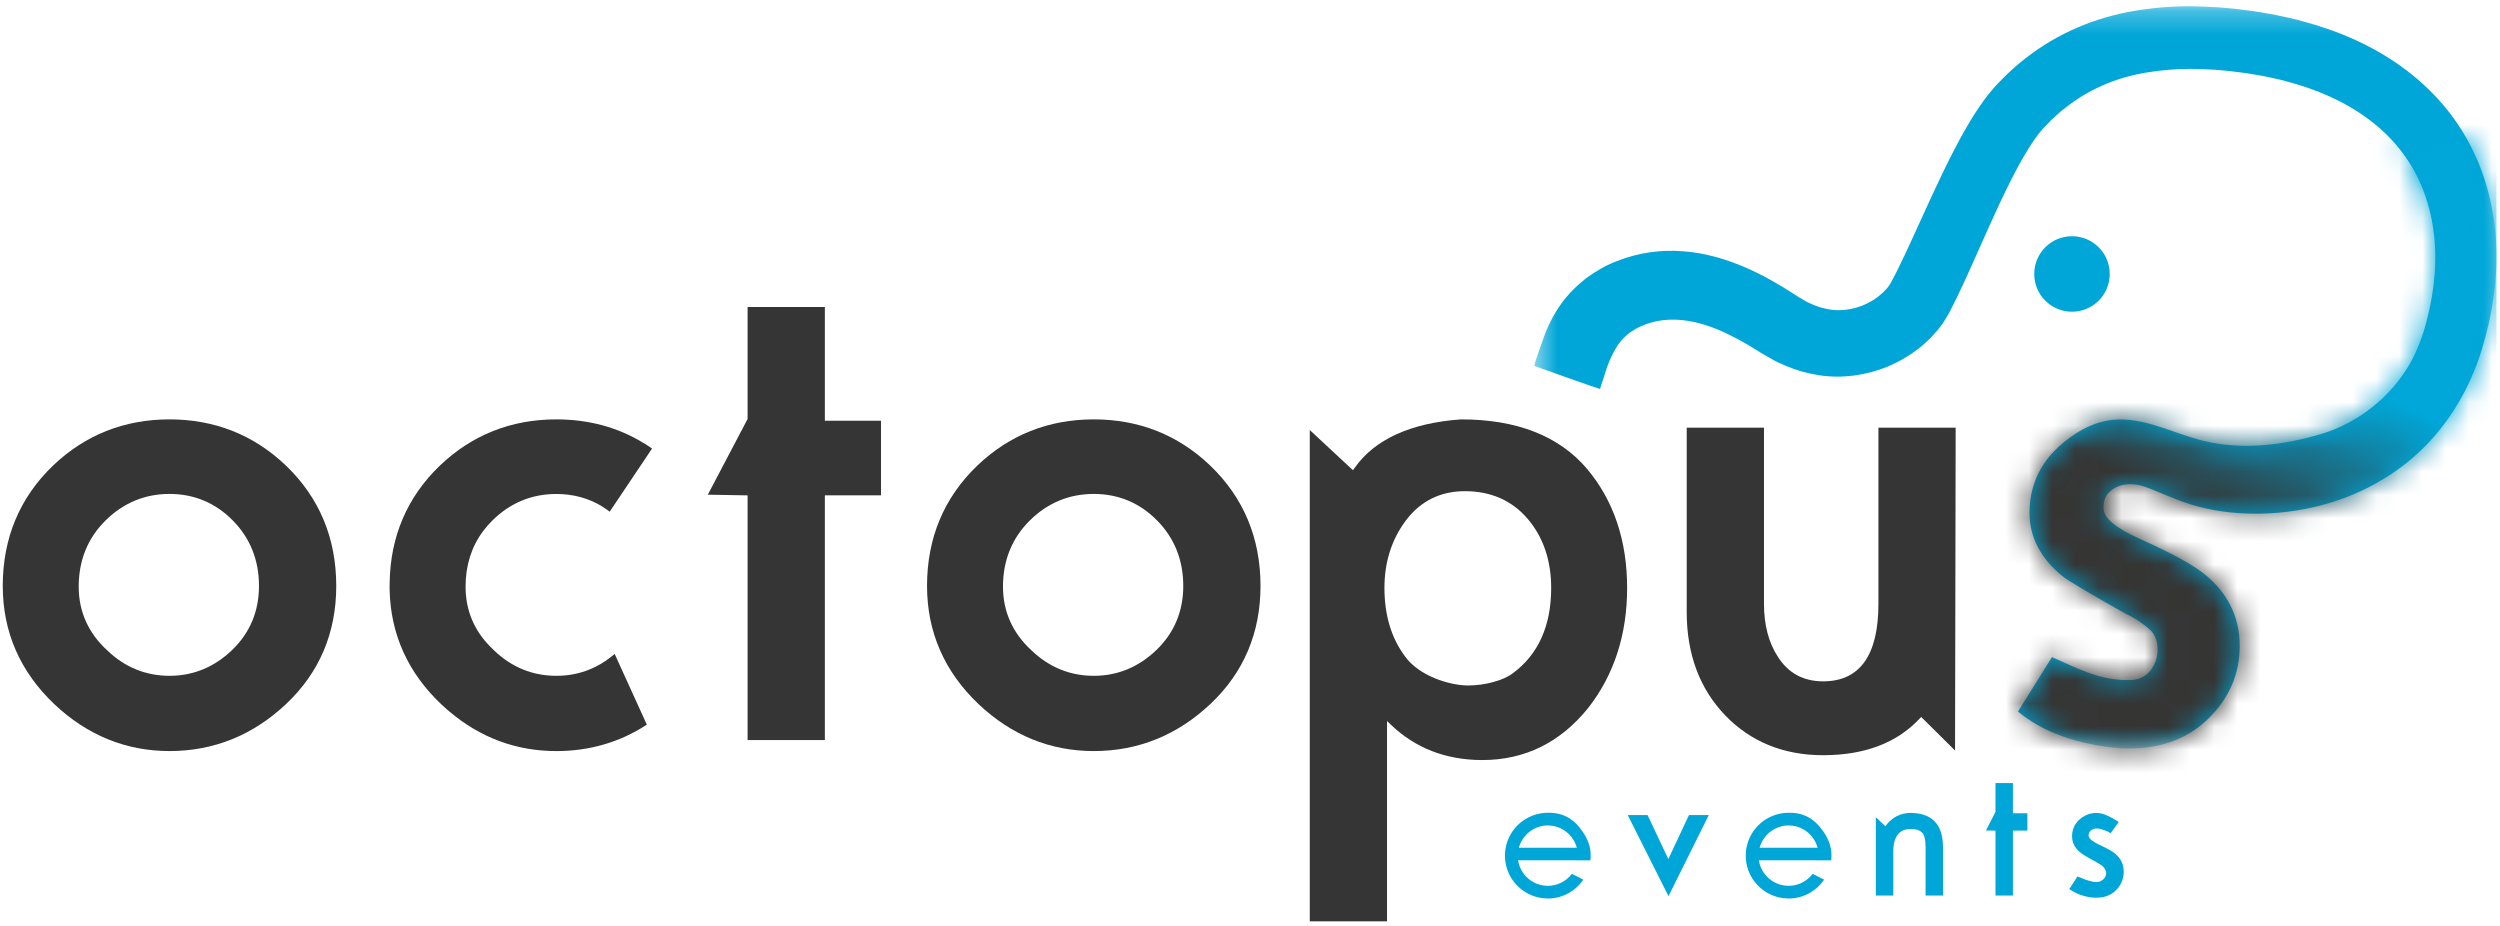 <?xml version="1.0" encoding="UTF-8" standalone="no"?> <svg xmlns="http://www.w3.org/2000/svg" xmlns:xlink="http://www.w3.org/1999/xlink" width="108px" height="40px" viewBox="0 0 108 40"> <!-- Generator: Sketch 50.2 (55047) - http://www.bohemiancoding.com/sketch --> <title>Group</title> <desc>Created with Sketch.</desc> <defs> <polygon id="path-1" points="0.515 0.27 42.085 0.27 42.085 32.336 0.515 32.336"></polygon> <path d="M20.656,6.204 C20.589,7.033 20.44,7.849 20.231,8.639 C20.126,9.031 20.005,9.439 19.855,9.838 C19.707,10.24 19.531,10.631 19.334,11.016 C18.938,11.783 18.437,12.51 17.844,13.157 C17.251,13.806 16.557,14.363 15.81,14.816 C14.957,15.338 14.024,15.721 13.056,15.967 C11.292,16.415 9.256,16.452 7.508,15.914 C7.048,15.774 6.606,15.586 6.164,15.405 C5.756,15.24 5.349,15.036 4.903,15.036 C4.511,15.036 4.214,15.146 3.967,15.383 C3.798,15.543 3.71,15.806 3.724,16.1 C3.747,16.512 4.268,16.939 5.318,17.408 C6.68,18.018 7.62,18.534 8.113,18.943 C9.106,19.753 9.609,20.788 9.609,22.021 C9.609,23.256 9.132,24.334 8.19,25.223 C7.248,26.112 5.999,26.521 4.477,26.447 C2.611,26.293 1.117,25.759 0.028,24.859 L1.496,22.506 C1.659,22.577 1.82,22.649 1.979,22.722 C2.903,23.14 3.779,23.538 4.928,23.497 C5.406,23.481 5.797,23.177 5.973,22.682 C6.156,22.166 6.046,21.595 5.706,21.298 C5.459,21.081 5.039,20.786 4.713,20.652 C3.072,19.726 2.148,19.18 1.967,19.023 C1.011,18.254 0.526,17.329 0.526,16.273 C0.526,15.138 0.956,14.172 1.804,13.401 C2.432,12.83 3.237,12.352 4.093,12.26 C5.473,12.109 6.757,12.859 8.068,13.171 C9.743,13.571 11.5,13.352 13.133,12.865 C14.741,12.386 16.166,11.244 16.992,9.775 C17.147,9.5 17.273,9.208 17.389,8.908 C17.503,8.609 17.601,8.303 17.687,7.971 C17.858,7.317 17.974,6.654 18.025,5.994 C18.133,4.675 17.962,3.367 17.483,2.204 C17.248,1.626 16.935,1.09 16.552,0.603 C17.499,0.317 18.465,0.107 19.383,0.052 C19.595,0.421 19.78,0.804 19.939,1.198 C20.595,2.808 20.797,4.549 20.656,6.204 Z" id="path-3"></path> <linearGradient x1="95.961%" y1="18.361%" x2="99.587%" y2="15.856%" id="linearGradient-5"> <stop stop-color="#353534" offset="0%"></stop> <stop stop-color="#00A7D8" offset="100%"></stop> </linearGradient> </defs> <g id="Page-1" stroke="none" stroke-width="1" fill="none" fill-rule="evenodd"> <g id="Group"> <g id="Group-3" transform="translate(65.762, 0)"> <mask id="mask-2" fill="white"> <use xlink:href="#path-1"></use> </mask> <g id="Clip-2"></g> <path d="M41.326,7.079 C40.999,6.276 40.561,5.512 40.025,4.827 C39.488,4.143 38.86,3.537 38.177,3.023 C36.809,1.989 35.248,1.324 33.68,0.91 C33.287,0.799 32.892,0.721 32.497,0.635 C32.102,0.568 31.705,0.49 31.311,0.446 C30.524,0.332 29.718,0.282 28.904,0.271 C28.09,0.263 27.26,0.331 26.432,0.472 C25.605,0.611 24.776,0.848 23.984,1.19 C23.192,1.53 22.437,1.976 21.757,2.506 C21.588,2.639 21.417,2.771 21.26,2.918 C21.103,3.063 20.937,3.201 20.792,3.357 L20.569,3.586 C20.495,3.661 20.421,3.736 20.344,3.831 C20.192,4.01 20.04,4.192 19.92,4.367 C19.407,5.077 19.025,5.774 18.66,6.47 C18.301,7.166 17.972,7.859 17.655,8.547 L16.724,10.583 C16.57,10.917 16.415,11.246 16.258,11.563 C16.179,11.723 16.101,11.881 16.02,12.03 L15.96,12.144 L15.931,12.2 L15.916,12.229 L15.906,12.243 C15.88,12.278 15.859,12.315 15.835,12.353 C15.72,12.514 15.543,12.684 15.349,12.832 C15.157,12.988 14.925,13.098 14.698,13.2 C14.231,13.376 13.74,13.452 13.254,13.365 C13.011,13.319 12.767,13.257 12.526,13.147 C12.407,13.089 12.284,13.047 12.168,12.966 L11.989,12.862 C11.956,12.842 11.936,12.833 11.893,12.804 L11.767,12.723 C11.1,12.288 10.377,11.869 9.581,11.529 C8.784,11.191 7.906,10.926 6.955,10.856 C6.006,10.775 5.013,10.914 4.096,11.277 C3.631,11.449 3.18,11.714 2.759,12.017 C2.351,12.344 1.969,12.714 1.669,13.142 C1.368,13.566 1.129,14.024 0.957,14.498 C0.872,14.736 0.569,15.557 0.515,15.805 C0.808,15.911 3.21,16.77 3.358,16.802 C3.358,16.802 3.469,16.464 3.521,16.303 C3.606,16.043 3.645,15.892 3.738,15.664 C3.843,15.406 3.978,15.131 4.138,14.894 C4.263,14.704 4.426,14.555 4.594,14.406 C4.781,14.278 4.972,14.146 5.21,14.06 C6.155,13.659 7.278,13.751 8.445,14.237 C9.027,14.477 9.61,14.797 10.199,15.171 L10.309,15.241 L10.454,15.326 L10.762,15.502 C10.96,15.626 11.187,15.717 11.408,15.814 C11.852,16.004 12.336,16.134 12.83,16.211 C13.823,16.366 14.863,16.212 15.781,15.84 C16.698,15.448 17.512,14.87 18.153,13.987 C18.232,13.869 18.307,13.745 18.38,13.622 L18.407,13.576 L18.425,13.543 L18.459,13.475 L18.529,13.341 C18.625,13.159 18.711,12.982 18.796,12.806 C18.968,12.452 19.128,12.103 19.285,11.758 L20.202,9.708 C20.504,9.036 20.811,8.375 21.134,7.741 C21.455,7.11 21.796,6.494 22.156,5.989 C22.245,5.854 22.335,5.751 22.422,5.643 C22.461,5.591 22.518,5.533 22.575,5.474 L22.742,5.301 C22.849,5.18 22.972,5.08 23.088,4.971 C23.202,4.858 23.328,4.762 23.452,4.664 C23.947,4.271 24.487,3.946 25.065,3.692 C25.643,3.435 26.262,3.254 26.907,3.143 C27.552,3.033 28.217,2.971 28.897,2.976 C29.578,2.984 30.266,3.021 30.96,3.12 C31.308,3.157 31.646,3.224 31.988,3.279 C32.324,3.352 32.663,3.416 32.99,3.509 C34.308,3.851 35.546,4.388 36.57,5.158 C37.597,5.921 38.396,6.921 38.869,8.087 C39.347,9.248 39.519,10.557 39.412,11.876 C39.36,12.535 39.244,13.198 39.073,13.852 C38.987,14.185 38.889,14.491 38.775,14.791 C38.659,15.089 38.532,15.382 38.377,15.657 C37.552,17.126 36.127,18.266 34.519,18.746 C32.887,19.233 31.129,19.451 29.455,19.052 C28.144,18.741 26.858,17.99 25.479,18.14 C24.622,18.233 23.818,18.711 23.19,19.282 C22.343,20.052 21.913,21.019 21.913,22.155 C21.913,23.21 22.397,24.135 23.353,24.904 C23.534,25.06 24.457,25.607 26.099,26.533 C26.425,26.667 26.844,26.963 27.091,27.178 C27.433,27.476 27.543,28.046 27.359,28.563 C27.182,29.057 26.793,29.362 26.316,29.378 C25.165,29.418 24.289,29.022 23.365,28.603 C23.206,28.531 23.045,28.459 22.883,28.387 L21.414,30.74 C22.502,31.64 23.998,32.174 25.862,32.328 C27.384,32.403 28.634,31.993 29.576,31.105 C30.517,30.215 30.994,29.138 30.994,27.902 C30.994,26.67 30.491,25.634 29.498,24.824 C29.006,24.415 28.067,23.9 26.705,23.29 C25.654,22.821 25.133,22.393 25.111,21.982 C25.095,21.687 25.183,21.425 25.352,21.264 C25.6,21.027 25.898,20.918 26.289,20.917 C26.734,20.917 27.143,21.12 27.55,21.286 C27.993,21.467 28.434,21.655 28.893,21.796 C30.642,22.334 32.679,22.297 34.441,21.848 C35.409,21.601 36.344,21.219 37.196,20.696 C37.944,20.245 38.637,19.687 39.23,19.038 C39.823,18.391 40.324,17.664 40.72,16.897 C40.917,16.512 41.093,16.12 41.242,15.72 C41.39,15.32 41.513,14.911 41.617,14.522 C41.827,13.73 41.975,12.915 42.042,12.085 C42.184,10.429 41.982,8.688 41.326,7.079" id="Fill-1" fill="#00A6D7" mask="url(#mask-2)"></path> </g> <path d="M10.028,28.08 C9.259,28.82 8.349,29.195 7.323,29.195 C6.296,29.195 5.39,28.825 4.631,28.095 C3.815,27.346 3.4,26.419 3.4,25.342 C3.4,24.206 3.791,23.245 4.56,22.484 C5.329,21.724 6.259,21.338 7.323,21.338 C8.387,21.338 9.307,21.724 10.057,22.485 C10.809,23.246 11.188,24.197 11.188,25.312 C11.188,26.407 10.798,27.34 10.028,28.08 Z M7.323,18.117 C5.37,18.117 3.677,18.789 2.29,20.114 C0.85,21.497 0.119,23.246 0.119,25.312 C0.119,27.298 0.868,29.017 2.346,30.419 C3.769,31.764 5.443,32.446 7.323,32.446 C9.238,32.446 10.936,31.759 12.369,30.404 C13.8,29.051 14.526,27.338 14.526,25.312 C14.526,23.246 13.795,21.497 12.354,20.114 C10.967,18.789 9.274,18.117 7.323,18.117 Z" id="Fill-4" fill="#343534"></path> <path d="M26.016,21.88 L26.03,21.891 C26.146,21.963 26.247,22.033 26.339,22.105 L28.169,19.377 C28.047,19.291 27.922,19.21 27.796,19.134 L27.778,19.134 L27.756,19.111 C26.66,18.451 25.408,18.117 24.034,18.117 C22.082,18.117 20.388,18.789 19.001,20.115 C17.592,21.47 16.863,23.172 16.833,25.175 C16.83,25.241 16.83,25.305 16.83,25.371 C16.83,25.414 16.83,25.455 16.832,25.497 C16.877,27.406 17.625,29.062 19.057,30.42 C19.14,30.499 19.223,30.573 19.305,30.645 C19.339,30.676 19.373,30.704 19.407,30.731 C20.749,31.87 22.306,32.447 24.034,32.447 C24.744,32.447 25.427,32.352 26.065,32.167 C26.717,31.982 27.349,31.693 27.943,31.305 L26.553,28.249 C26.513,28.284 26.472,28.317 26.432,28.349 C25.735,28.911 24.929,29.195 24.034,29.195 C23.006,29.195 22.1,28.825 21.342,28.095 C21.206,27.969 21.08,27.838 20.97,27.708 C20.401,27.039 20.113,26.243 20.113,25.343 C20.113,24.425 20.367,23.619 20.869,22.947 L20.872,22.939 L20.9,22.907 C21.009,22.762 21.138,22.616 21.272,22.484 C22.039,21.725 22.969,21.34 24.034,21.34 C24.765,21.34 25.431,21.521 26.016,21.88" id="Fill-5" fill="#343534"></path> <polyline id="Fill-6" fill="#343534" points="35.634 13.263 32.296 13.263 32.296 18.1 30.577 21.371 32.296 21.4 32.296 31.97 35.634 31.97 35.634 21.398 38.059 21.398 38.059 18.177 35.634 18.177 35.634 13.263"></polyline> <path d="M49.957,28.08 C49.189,28.82 48.278,29.195 47.252,29.195 C46.225,29.195 45.319,28.825 44.559,28.095 C43.744,27.346 43.329,26.419 43.329,25.342 C43.329,24.206 43.72,23.245 44.489,22.484 C45.258,21.724 46.187,21.338 47.252,21.338 C48.316,21.338 49.236,21.724 49.987,22.485 C50.737,23.246 51.117,24.197 51.117,25.312 C51.117,26.407 50.727,27.34 49.957,28.08 Z M47.252,18.117 C45.299,18.117 43.605,18.789 42.219,20.114 C40.778,21.497 40.048,23.246 40.048,25.312 C40.048,27.298 40.797,29.017 42.275,30.419 C43.698,31.764 45.372,32.446 47.252,32.446 C49.167,32.446 50.865,31.759 52.298,30.404 C53.729,29.051 54.454,27.338 54.454,25.312 C54.454,23.246 53.724,21.497 52.283,20.114 C50.897,18.789 49.204,18.117 47.252,18.117 Z" id="Fill-7" fill="#343534"></path> <path d="M65.352,29.086 C64.946,29.396 64.151,29.612 63.43,29.612 C63.397,29.612 63.363,29.611 63.331,29.61 C62.645,29.59 61.321,29.232 60.691,28.348 C60.106,27.562 59.808,26.57 59.808,25.401 C59.808,24.272 60.125,23.284 60.749,22.465 C61.38,21.638 62.233,21.219 63.284,21.219 C64.407,21.219 65.32,21.622 65.997,22.416 C66.67,23.207 67.011,24.21 67.011,25.401 C67.011,27.036 66.453,28.275 65.352,29.086 Z M63.116,18.117 C60.936,18.273 59.386,18.98 58.516,20.218 L58.449,20.314 L56.582,18.577 L56.582,39.802 L59.92,39.802 L59.92,31.148 L60.092,31.313 C61.146,32.322 62.473,32.834 64.037,32.834 C65.874,32.834 67.413,32.075 68.614,30.578 C69.728,29.155 70.292,27.413 70.292,25.401 C70.292,23.351 69.71,21.62 68.56,20.255 C67.359,18.836 65.527,18.117 63.116,18.117 Z" id="Fill-8" fill="#343534"></path> <path d="M76.805,28.374 C76.406,27.765 76.204,26.995 76.204,26.086 L76.204,18.474 L72.866,18.474 L72.866,26.443 C72.866,28.254 73.424,29.753 74.525,30.899 C75.625,32.044 77.049,32.625 78.759,32.625 C80.543,32.625 81.944,32.095 82.923,31.049 L82.995,30.972 L84.458,32.423 L84.485,18.474 L81.148,18.474 L81.148,26.086 C81.148,28.307 80.344,29.434 78.759,29.434 C77.908,29.434 77.25,29.077 76.805,28.374" id="Fill-9" fill="#343534"></path> <g id="Group-12" transform="translate(87.149, 5.881)"> <mask id="mask-4" fill="white"> <use xlink:href="#path-3"></use> </mask> <g id="Clip-11"></g> <polygon id="Fill-10" fill="url(#linearGradient-5)" mask="url(#mask-4)" points="-347.525 104.257 20.699 104.257 20.699 -5.611 -347.525 -5.611"></polygon> </g> <g id="Group-16" transform="translate(87.683, 10.158)" fill="#00A6D7"> <path d="M3.457,1.678 C3.457,2.578 2.727,3.308 1.827,3.308 C0.926,3.308 0.196,2.578 0.196,1.678 C0.196,0.777 0.926,0.047 1.827,0.047 C2.727,0.047 3.457,0.777 3.457,1.678" id="Fill-13"></path> </g> <polyline id="Fill-55" fill="#00A6D7" points="70.319 35.212 72.079 38.714 73.819 35.212 72.963 35.212 72.072 37.112 71.175 35.212 70.319 35.212"></polyline> <path d="M82.502,35.117 C82.085,35.136 81.757,35.303 81.501,35.624 L81.447,35.692 L81.037,35.302 L81.037,38.686 L81.79,38.686 L81.79,36.791 C81.79,35.981 82.193,35.811 82.53,35.811 C82.791,35.811 82.971,35.878 83.069,36.009 C83.147,36.127 83.185,36.319 83.185,36.601 L83.185,38.686 L83.938,38.686 L83.938,36.617 C83.938,35.607 83.468,35.117 82.502,35.117" id="Fill-56" fill="#00A6D7"></path> <polyline id="Fill-57" fill="#00A6D7" points="86.958 33.829 86.205 33.829 86.205 35.072 85.794 35.876 86.205 35.884 86.205 38.686 86.958 38.686 86.958 35.882 87.583 35.882 87.583 35.133 86.958 35.133 86.958 33.829"></polyline> <path d="M91.379,36.883 C91.244,36.77 91.084,36.687 90.927,36.607 C90.732,36.508 90.522,36.433 90.351,36.292 C90.304,36.253 90.259,36.208 90.239,36.152 C90.197,36.032 90.272,35.894 90.378,35.838 C90.466,35.789 90.567,35.783 90.667,35.797 C90.788,35.813 90.927,35.871 91.04,35.916 C91.055,35.922 91.181,35.992 91.181,35.992 L91.531,35.507 C91.531,35.507 91.362,35.403 91.258,35.345 C91.149,35.284 91.023,35.225 90.906,35.181 C90.533,35.041 90.112,35.143 89.825,35.411 C89.615,35.608 89.513,35.845 89.513,36.136 C89.513,36.333 89.582,36.518 89.708,36.67 C89.852,36.844 90.056,36.96 90.251,37.07 C90.425,37.169 90.605,37.261 90.772,37.371 C90.901,37.455 91.024,37.642 90.979,37.801 C90.932,37.968 90.767,38.09 90.596,38.105 C90.519,38.111 90.442,38.098 90.367,38.081 C90.147,38.03 89.955,37.95 89.748,37.862 L89.391,38.411 C89.391,38.411 89.596,38.532 89.617,38.544 C89.696,38.585 89.778,38.621 89.861,38.652 C90.028,38.714 90.204,38.754 90.381,38.772 C90.388,38.773 90.395,38.774 90.402,38.774 C90.615,38.793 90.834,38.779 91.034,38.702 C91.236,38.626 91.414,38.486 91.539,38.31 C91.673,38.12 91.745,37.891 91.745,37.66 C91.745,37.344 91.626,37.091 91.379,36.883" id="Fill-58" fill="#00A6D7"></path> <path d="M66.867,35.659 C67.467,35.659 67.969,36.07 68.12,36.623 L65.614,36.623 C65.765,36.07 66.267,35.659 66.867,35.659 Z M68.706,37.165 C68.714,37.165 68.718,36.957 68.718,36.94 C68.718,36.853 68.71,36.767 68.695,36.681 C68.635,36.325 68.448,36.006 68.222,35.731 C68.145,35.637 68.061,35.553 67.97,35.476 C67.67,35.227 67.316,35.107 66.895,35.111 L66.867,35.111 C66.748,35.111 66.635,35.121 66.524,35.144 C66.514,35.144 66.504,35.146 66.494,35.15 C65.65,35.321 65.014,36.069 65.014,36.964 C65.014,37.842 65.63,38.581 66.453,38.768 C66.586,38.798 66.724,38.815 66.867,38.815 C66.9,38.815 66.93,38.815 66.965,38.813 C67.562,38.782 68.085,38.466 68.4,38.002 L67.905,37.749 C67.668,38.063 67.291,38.267 66.867,38.267 C66.214,38.267 65.677,37.789 65.581,37.164 C65.581,37.164 68.153,37.164 68.153,37.165 C68.153,37.165 68.705,37.165 68.706,37.165 Z" id="Fill-59" fill="#00A6D7"></path> <path d="M77.269,35.659 C77.869,35.659 78.372,36.07 78.521,36.623 L76.015,36.623 C76.166,36.07 76.668,35.659 77.269,35.659 Z M79.107,37.165 C79.116,37.165 79.12,36.957 79.12,36.94 C79.12,36.853 79.112,36.767 79.097,36.681 C79.037,36.325 78.85,36.006 78.624,35.731 C78.547,35.637 78.464,35.553 78.372,35.476 C78.072,35.227 77.717,35.107 77.298,35.111 L77.269,35.111 C77.15,35.111 77.037,35.121 76.926,35.144 C76.916,35.144 76.906,35.146 76.896,35.15 C76.052,35.321 75.416,36.069 75.416,36.964 C75.416,37.842 76.031,38.581 76.855,38.768 C76.987,38.798 77.126,38.815 77.269,38.815 C77.301,38.815 77.332,38.815 77.366,38.813 C77.964,38.782 78.488,38.466 78.802,38.002 L78.306,37.749 C78.07,38.063 77.693,38.267 77.269,38.267 C76.616,38.267 76.079,37.789 75.983,37.164 C75.983,37.164 78.554,37.164 78.554,37.165 L79.107,37.165 Z" id="Fill-60" fill="#00A6D7"></path> </g> </g> </svg> 